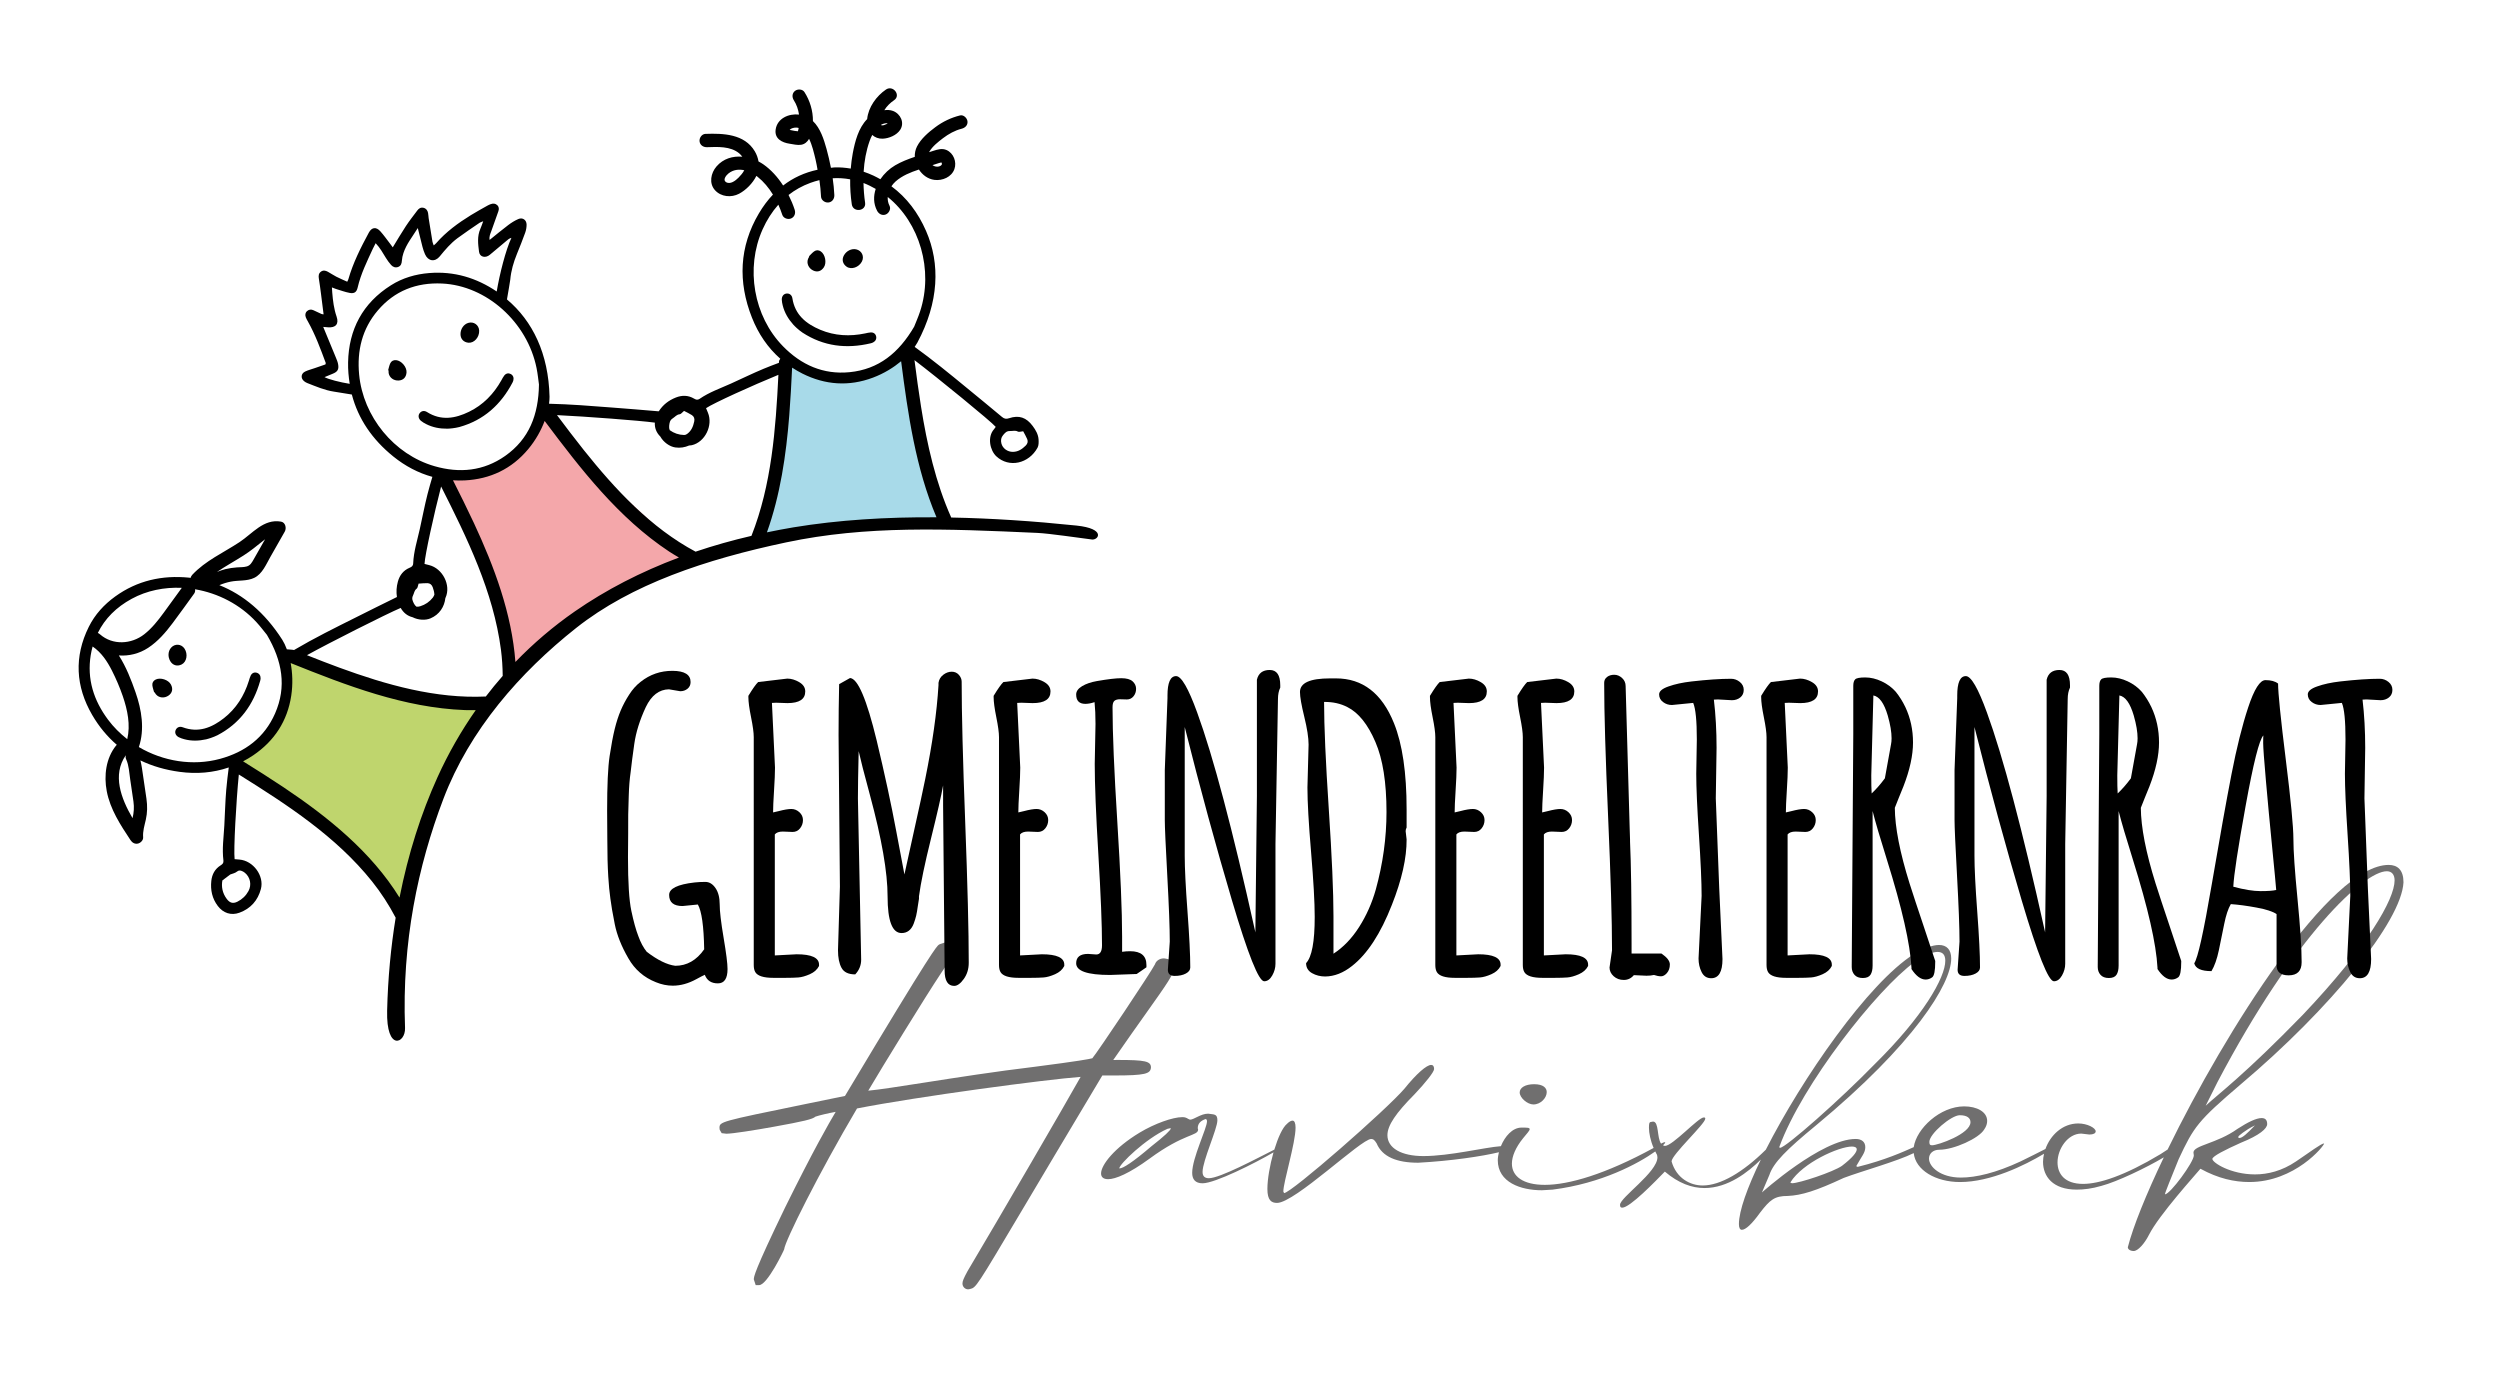 <?xml version="1.0" encoding="iso-8859-1"?>
<!-- Generator: Adobe Illustrator 26.0.2, SVG Export Plug-In . SVG Version: 6.00 Build 0)  -->
<svg version="1.1" id="Ebene_1" xmlns="http://www.w3.org/2000/svg" xmlns:xlink="http://www.w3.org/1999/xlink" x="0px" y="0px"
	  width="246px" height="136px"  viewBox="0 0 246.036 135.034" style="enable-background:new 0 0 246.036 135.034;" xml:space="preserve">
<g>
	<polygon style="fill:#F4A7AA;" points="50.396,65.922 50.081,62.196 48.631,56.672 45.902,50.199 44.062,46.481 46.732,46.069 
		50.642,44.518 52.699,42.18 53.512,39.039 59.015,46.202 66.459,53.033 68.176,54.528 59.038,58.904 51.277,65.069 	"/>
	<polygon style="fill:#BFD56D;" points="40.031,89.199 35.764,84.249 30.606,79.695 26.964,77.153 22.584,74.558 25.35,73.088 
		27.213,70.596 28.298,67.387 28.114,64.744 27.955,63.519 32.876,65.72 38.437,67.532 44.277,68.632 48.379,68.688 44.5,74.441 
		41.58,80.089 	"/>
	<polygon style="fill:#A8DAE9;" points="74.478,52.656 75.832,48.442 76.881,41.891 77.148,37.798 77.686,34.836 79.394,36.003 
		83.357,36.847 86.604,35.871 89.155,34.186 89.484,35.279 90.527,42.603 92.04,48.393 93.277,51.06 84.992,51.253 78.332,52.078 	
		"/>
	<g>
		<path d="M44.511,41.659c0.236-0.034,0.475-0.064,0.704-0.128c2.392-0.671,4.074-2.194,5.216-4.362
			c0.039-0.075,0.072-0.156,0.092-0.238c0.064-0.265-0.033-0.491-0.253-0.612c-0.219-0.12-0.461-0.08-0.64,0.141
			c-0.116,0.144-0.198,0.317-0.29,0.48c-0.756,1.343-1.788,2.413-3.178,3.09c-1.362,0.664-2.748,0.907-4.138,0.027
			c-0.282-0.179-0.565-0.106-0.729,0.119c-0.171,0.235-0.117,0.549,0.154,0.764c0.146,0.116,0.31,0.211,0.476,0.296
			c0.651,0.334,1.347,0.468,2.113,0.46C44.171,41.687,44.343,41.683,44.511,41.659z"/>
		<path d="M46.1,33.236c0.559,0.052,1.083-0.536,1.058-1.187c-0.022-0.56-0.542-0.928-1.078-0.763
			c-0.445,0.137-0.76,0.594-0.76,1.104C45.32,32.861,45.624,33.191,46.1,33.236z"/>
		<path d="M38.983,34.951c-0.269-0.024-0.475,0.09-0.581,0.324c-0.096,0.211-0.139,0.447-0.205,0.672
			c0.014,0.003,0.028,0.007,0.042,0.01c0.002,0.085-0.005,0.171,0.007,0.254c0.069,0.46,0.501,0.778,1.001,0.744
			c0.451-0.031,0.726-0.32,0.761-0.797C40.046,35.63,39.507,34.998,38.983,34.951z"/>
		<path d="M25.646,66.262c0.007-0.272-0.134-0.474-0.374-0.546c-0.239-0.072-0.468,0.018-0.597,0.27
			c-0.084,0.165-0.128,0.351-0.185,0.529c-0.461,1.47-1.249,2.731-2.469,3.682c-1.195,0.932-2.501,1.457-4.042,0.883
			c-0.313-0.116-0.574,0.013-0.688,0.267c-0.119,0.265-0.001,0.562,0.309,0.716c0.166,0.083,0.347,0.142,0.527,0.191
			c0.706,0.192,1.415,0.178,2.162,0.013c0.128-0.037,0.294-0.076,0.454-0.134c0.224-0.082,0.452-0.161,0.662-0.271
			c2.201-1.152,3.531-2.991,4.199-5.348C25.629,66.433,25.644,66.347,25.646,66.262z"/>
		<path d="M17.87,64.903c0.505-0.245,0.648-1.02,0.288-1.564c-0.31-0.468-0.945-0.513-1.318-0.093
			c-0.31,0.348-0.341,0.902-0.077,1.338C17.008,64.988,17.44,65.112,17.87,64.903z"/>
		<path d="M15.323,66.383c-0.243,0.119-0.359,0.324-0.328,0.578c0.028,0.23,0.113,0.454,0.173,0.681
			c0.014-0.004,0.027-0.009,0.041-0.013c0.046,0.071,0.084,0.149,0.138,0.213c0.298,0.357,0.832,0.406,1.242,0.116
			c0.369-0.26,0.455-0.65,0.236-1.076C16.585,66.412,15.796,66.151,15.323,66.383z"/>
		<path d="M78.413,31.793c0.181,0.155,0.361,0.316,0.56,0.445c2.08,1.358,4.334,1.622,6.718,1.054
			c0.082-0.02,0.165-0.048,0.24-0.088c0.241-0.127,0.348-0.349,0.294-0.593c-0.054-0.244-0.244-0.4-0.527-0.389
			c-0.185,0.007-0.369,0.059-0.552,0.097c-1.508,0.315-2.993,0.243-4.419-0.357c-1.397-0.588-2.492-1.471-2.744-3.097
			c-0.051-0.33-0.292-0.495-0.569-0.47c-0.29,0.026-0.491,0.274-0.474,0.619c0.009,0.186,0.045,0.373,0.091,0.554
			c0.177,0.709,0.535,1.322,1.044,1.893C78.168,31.555,78.284,31.682,78.413,31.793z"/>
		<path d="M83.32,25.754c0.461,0.321,1.207,0.067,1.505-0.512c0.257-0.499-0.014-1.075-0.562-1.195
			c-0.455-0.1-0.954,0.142-1.205,0.586C82.825,25.043,82.927,25.481,83.32,25.754z"/>
		<path d="M80.028,26.128c0.408,0.195,0.79,0.08,1.055-0.319c0.292-0.44,0.135-1.255-0.298-1.555
			c-0.222-0.154-0.458-0.155-0.665-0.004c-0.188,0.137-0.341,0.32-0.509,0.483c0.01,0.01,0.021,0.02,0.031,0.03
			c-0.04,0.075-0.089,0.146-0.119,0.224C79.357,25.422,79.575,25.911,80.028,26.128z"/>
		<path d="M105.929,51.229c-4.254-0.443-8.357-0.713-12.314-0.79c-1.535-3.434-2.378-7.194-2.971-10.903
			c-0.244-1.524-0.448-3.055-0.646-4.586c2.248,1.709,7.584,6.066,7.995,6.566c-0.054,0.076-0.106,0.164-0.172,0.238
			c-0.678,0.764-0.388,2.08,0.228,2.657c1.261,1.181,3.206,0.718,4.059-0.844c0.12-0.22,0.118-0.531,0.103-0.796
			c-0.029-0.51-0.281-0.94-0.581-1.343c-0.626-0.841-1.343-1.091-2.329-0.76c-0.278,0.094-0.465,0.06-0.689-0.127
			c-1.151-0.966-2.315-1.915-3.476-2.869c-1.677-1.379-3.357-2.754-5.119-4.026c0.103-0.146,0.191-0.287,0.264-0.42
			c2.132-3.983,2.266-7.763,0.857-10.988c-0.784-1.796-1.901-3.284-3.409-4.398c0.117-0.175,0.255-0.337,0.411-0.476
			c0.65-0.576,1.467-0.901,2.295-1.174c0.343,0.53,0.872,0.935,1.525,1.02c0.786,0.102,1.689-0.276,1.967-1.063
			c0.249-0.705-0.079-1.567-0.774-1.875c-0.434-0.192-0.873-0.059-1.299,0.078c-0.137,0.044-0.274,0.089-0.412,0.133
			c0.008-0.015,0.01-0.033,0.019-0.048c0.302-0.524,0.871-0.97,1.344-1.329c0.546-0.414,1.164-0.762,1.832-0.93
			c0.345-0.087,0.623-0.348,0.577-0.733c-0.038-0.318-0.385-0.664-0.733-0.577c-0.89,0.223-1.698,0.61-2.434,1.159
			c-0.672,0.501-1.419,1.14-1.802,1.899c-0.163,0.322-0.229,0.672-0.218,1.02c-0.667,0.225-1.322,0.476-1.934,0.835
			c-0.558,0.328-1.074,0.807-1.454,1.366c-0.22-0.122-0.44-0.243-0.673-0.352c-0.319-0.148-0.644-0.276-0.972-0.387
			c0.063-1.04,0.248-2.07,0.59-3.028c0.065-0.182,0.151-0.386,0.256-0.589c0.265,0.24,0.617,0.381,1.024,0.367
			c0.618-0.022,1.382-0.341,1.727-0.872c0.456-0.704,0.036-1.577-0.707-1.859c-0.277-0.105-0.566-0.109-0.853-0.074
			c0.245-0.4,0.579-0.724,0.965-0.987c0.701-0.477-0.104-1.522-0.805-1.045c-0.931,0.633-1.741,1.741-1.85,2.906
			c-0.858,0.881-1.194,2.185-1.417,3.362c-0.095,0.499-0.155,1.004-0.198,1.511c-0.534-0.09-1.075-0.14-1.631-0.113
			c-0.11,0.005-0.212,0.025-0.32,0.034c-0.121-0.625-0.264-1.247-0.435-1.863c-0.259-0.932-0.607-2.038-1.336-2.732
			c0.009-1.004-0.292-2.011-0.835-2.855c-0.193-0.3-0.66-0.324-0.925-0.12c-0.302,0.232-0.313,0.624-0.12,0.925
			c0.273,0.424,0.436,0.909,0.511,1.408c-1.012-0.115-2.149,0.374-2.302,1.483c-0.123,0.892,0.623,1.275,1.374,1.386
			c0.36,0.053,0.763,0.161,1.129,0.105c0.357-0.055,0.621-0.287,0.789-0.587c0.312,0.635,0.475,1.375,0.635,2.031
			c0.082,0.334,0.135,0.674,0.199,1.011c-1.277,0.275-2.408,0.794-3.389,1.553c-0.531-0.82-1.187-1.557-1.966-2.097
			c-0.144-0.1-0.299-0.186-0.455-0.269c-0.059-0.349-0.182-0.691-0.368-1.003c-1.016-1.707-3.092-1.774-4.858-1.712
			c-0.356,0.012-0.617,0.4-0.577,0.733c0.045,0.379,0.376,0.589,0.733,0.577c1.046-0.036,2.309-0.108,3.166,0.603
			c0.114,0.095,0.215,0.21,0.308,0.333c-0.934-0.079-1.869,0.182-2.539,0.958c-0.558,0.646-0.763,1.657-0.148,2.339
			c0.597,0.661,1.604,0.752,2.37,0.348c0.677-0.357,1.352-1.04,1.7-1.755c0.039,0.029,0.081,0.054,0.118,0.084
			c0.604,0.48,1.105,1.088,1.514,1.755c-0.512,0.54-0.973,1.158-1.383,1.851c-1.936,3.274-2.07,6.742-0.685,10.25
			c0.633,1.604,1.561,2.966,2.793,4.052c-0.07,0.087-0.125,0.184-0.13,0.299c-0.002,0.034-0.003,0.069-0.005,0.103
			c-0.504,0.188-1.007,0.379-1.503,0.585c-1.087,0.452-2.145,0.974-3.219,1.458c-1.042,0.469-2.131,0.845-3.081,1.5
			c-0.214,0.147-0.371,0.083-0.559-0.026c-0.572-0.334-1.174-0.341-1.776-0.105c-0.712,0.28-1.281,0.721-1.683,1.355
			c-0.028,0-0.053,0.003-0.084,0c-1.52-0.135-3.042-0.25-4.564-0.37c-2.049-0.162-4.099-0.321-6.157-0.371
			c0.033-0.247,0.054-0.483,0.051-0.686c-0.1-4.248-1.665-7.455-4.191-9.58c0.105-0.603,0.31-1.777,0.325-1.94
			c0.079-0.878,0.32-1.708,0.651-2.52c0.284-0.696,0.563-1.394,0.817-2.1c0.091-0.252,0.142-0.533,0.14-0.8
			c-0.003-0.461-0.388-0.732-0.807-0.553c-0.355,0.151-0.692,0.364-1.001,0.597c-0.608,0.457-1.19,0.947-1.832,1.462
			c-0.058-0.351,0.07-0.593,0.158-0.842c0.235-0.659,0.474-1.317,0.704-1.979c0.077-0.221,0.073-0.436-0.122-0.611
			c-0.189-0.171-0.4-0.172-0.622-0.094c-0.112,0.039-0.223,0.088-0.326,0.146c-0.549,0.311-1.104,0.613-1.641,0.944
			c-1.252,0.773-2.434,1.636-3.408,2.754c-0.063,0.073-0.143,0.131-0.243,0.222c-0.051-0.147-0.106-0.255-0.125-0.368
			c-0.13-0.773-0.254-1.546-0.375-2.32c-0.026-0.168-0.023-0.341-0.058-0.507c-0.051-0.248-0.179-0.442-0.446-0.507
			c-0.274-0.067-0.465,0.065-0.616,0.268c-0.378,0.505-0.77,1.002-1.117,1.528c-0.448,0.679-0.857,1.383-1.294,2.094
			c-0.088-0.12-0.176-0.244-0.269-0.364c-0.313-0.405-0.607-0.826-0.947-1.207c-0.418-0.469-0.85-0.414-1.141,0.127
			c-0.795,1.475-1.55,2.967-2.014,4.588c-0.018,0.063-0.055,0.121-0.11,0.24c-0.365-0.167-0.725-0.315-1.07-0.492
			c-0.288-0.147-0.556-0.335-0.841-0.49c-0.219-0.12-0.456-0.171-0.677-0.008c-0.237,0.174-0.25,0.418-0.204,0.69
			c0.084,0.504,0.146,1.011,0.213,1.517c0.086,0.654,0.166,1.308,0.253,1.996c-0.086-0.015-0.153-0.013-0.208-0.038
			c-0.265-0.118-0.527-0.243-0.789-0.367c-0.224-0.106-0.437-0.082-0.622,0.077c-0.191,0.164-0.213,0.386-0.136,0.61
			c0.05,0.144,0.132,0.277,0.207,0.411c0.731,1.3,1.241,2.696,1.759,4.089c0.01,0.026-0.012,0.063-0.03,0.146
			c-0.341,0.118-0.709,0.245-1.077,0.372c-0.306,0.106-0.625,0.186-0.916,0.325c-0.422,0.201-0.463,0.664-0.104,0.954
			c0.092,0.074,0.199,0.138,0.308,0.181c0.859,0.333,1.704,0.706,2.628,0.845c0.584,0.088,1.17,0.186,1.76,0.285
			c0.621,2.385,2.007,4.421,4.077,6.094c1.178,0.952,2.464,1.627,3.848,2.008c-0.167,0.565-0.332,1.131-0.477,1.702
			c-0.29,1.141-0.507,2.301-0.764,3.45c-0.25,1.115-0.601,2.212-0.647,3.365c-0.01,0.26-0.156,0.347-0.356,0.431
			c-0.611,0.257-0.977,0.735-1.149,1.358c-0.142,0.515-0.172,1.022-0.095,1.52c-0.005,0.002-0.007,0.005-0.012,0.007
			c-1.351,0.657-2.693,1.333-4.037,2.004c-2.046,1.021-4.096,2.037-6.068,3.2c0.002,0.005,0.007,0.009,0.009,0.014
			c-0.092-0.037-0.339-0.045-0.725-0.078c-0.137-0.369-0.291-0.688-0.449-0.938c-1.725-2.696-3.855-4.449-6.193-5.375
			c0.362-0.154,0.739-0.273,1.132-0.35c0.758-0.149,1.586-0.028,2.297-0.369c0.799-0.383,1.176-1.332,1.59-2.059
			c0.473-0.831,0.945-1.663,1.418-2.494c0.188-0.33,0.076-0.901-0.366-0.98c-1.71-0.305-2.807,1.172-4.093,2.02
			c-1.573,1.038-3.344,1.818-4.648,3.217c-0.081,0.087-0.131,0.191-0.165,0.299c-0.048-0.005-0.095-0.018-0.143-0.023
			c-2.645-0.261-5.097,0.281-7.275,1.855c-1.094,0.791-1.992,1.77-2.596,2.984c-1.466,2.947-1.295,5.875,0.332,8.672
			c0.679,1.167,1.496,2.14,2.427,2.942c-0.022,0.022-0.048,0.039-0.068,0.064c-1.01,1.243-1.215,2.96-0.925,4.494
			c0.336,1.78,1.353,3.334,2.337,4.818c0.164,0.248,0.419,0.41,0.727,0.343c0.262-0.057,0.541-0.33,0.518-0.617
			c-0.048-0.601,0.133-1.154,0.263-1.733c0.157-0.7,0.162-1.356,0.063-2.065c-0.104-0.748-0.22-1.495-0.33-2.243
			c-0.075-0.512-0.138-1.028-0.265-1.528c1.169,0.565,2.461,0.938,3.862,1.127c1.683,0.227,3.303,0.092,4.832-0.434
			c-0.093,0.733-0.185,1.467-0.247,2.202c-0.1,1.173-0.123,2.353-0.189,3.529c-0.064,1.141-0.231,2.28-0.088,3.425
			c0.032,0.258-0.097,0.368-0.281,0.484c-0.56,0.354-0.843,0.885-0.911,1.528c-0.094,0.897,0.081,1.728,0.64,2.466
			c0.527,0.696,1.305,0.963,2.132,0.66c1.106-0.406,1.813-1.214,2.109-2.335c0.344-1.302-0.764-2.783-2.107-2.892
			c-0.163-0.013-0.326-0.029-0.481-0.042c-0.111-0.925,0.153-5.678,0.415-8.331c4.755,2.971,9.578,6.101,13.111,10.522
			c0.89,1.114,1.664,2.31,2.324,3.572c-0.471,2.889-0.763,5.932-0.84,9.147c-0.098,4.069,1.82,3.217,1.763,1.707
			c-0.318-8.431,1.261-15.948,3.777-22.557c2.585-6.79,7.533-12.435,13.06-16.81c5.448-4.312,12.754-6.75,20.675-8.426
			c7.904-1.672,15.653-1.341,24.698-0.933c1.222,0.055,4.154,0.499,5.393,0.65C108.096,52.681,108.893,51.538,105.929,51.229z
			 M98.719,42.33c0.184-0.216,0.336-0.421,0.698-0.404c0.252,0.011,0.495-0.094,0.756,0.056c0.107,0.062,0.293-0.013,0.523-0.032
			c0.137,0.263,0.287,0.509,0.396,0.772c0.098,0.237,0.041,0.453-0.156,0.646c-0.351,0.343-0.729,0.6-1.243,0.609
			c-0.533,0.01-1.023-0.34-1.142-0.833C98.478,42.844,98.514,42.57,98.719,42.33z M92.644,15.48c0,0.001,0,0.001,0.001,0.001
			C92.644,15.481,92.644,15.481,92.644,15.48C92.643,15.479,92.645,15.482,92.644,15.48z M92.415,15.551
			c0.068-0.022,0.197-0.059,0.234-0.06c0.037,0.084,0.058,0.109,0.051,0.18c0.005-0.047-0.021,0.027-0.021,0.044
			c-0.085,0.135-0.265,0.189-0.417,0.194c-0.189,0.006-0.354-0.052-0.491-0.15C91.986,15.69,92.2,15.62,92.415,15.551z
			 M87.256,11.634c0.037-0.001,0.072,0.008,0.107,0.015c-0.038,0.025-0.073,0.048-0.087,0.055c-0.113,0.053-0.353,0.168-0.488,0.14
			c-0.046-0.009-0.07-0.025-0.087-0.049C86.869,11.699,87.053,11.637,87.256,11.634z M78.534,12.405
			c-0.004,0.012-0.001,0.01-0.004,0.02c-0.117-0.016-0.279-0.029-0.306-0.033c-0.033-0.005-0.316-0.067-0.504-0.098
			c0.013-0.02,0.025-0.037,0.031-0.043c0.109-0.111,0.38-0.197,0.62-0.187c0.081,0.003,0.156,0.017,0.229,0.037
			C78.578,12.203,78.566,12.307,78.534,12.405z M72.683,16.988c-0.287,0.289-0.82,0.72-1.247,0.432
			c-0.324-0.219,0.034-0.665,0.254-0.841c0.468-0.375,1.02-0.434,1.556-0.318C73.107,16.533,72.891,16.778,72.683,16.988z
			 M75.05,22.082c0.411-0.917,0.928-1.729,1.55-2.43c0.148,0.328,0.279,0.662,0.388,0.996c0.111,0.339,0.547,0.489,0.86,0.361
			c0.35-0.143,0.473-0.52,0.361-0.86c-0.159-0.487-0.364-0.977-0.604-1.454c0.629-0.494,1.342-0.897,2.154-1.193
			c0.297-0.108,0.591-0.197,0.884-0.268c0.074,0.539,0.134,1.079,0.158,1.624c0.016,0.356,0.398,0.617,0.733,0.577
			c0.376-0.045,0.593-0.376,0.577-0.733c-0.024-0.555-0.086-1.106-0.163-1.653c0.581-0.035,1.155,0.001,1.721,0.107
			c-0.012,0.823,0.04,1.647,0.159,2.459c0.124,0.839,1.434,0.685,1.31-0.156c-0.093-0.631-0.145-1.284-0.158-1.941
			c0.406,0.155,0.806,0.355,1.202,0.581c-0.227,0.695-0.235,1.441,0.137,2.153c0.165,0.315,0.507,0.505,0.86,0.361
			c0.306-0.125,0.527-0.542,0.361-0.86c-0.144-0.275-0.192-0.568-0.175-0.859c3.137,2.521,4.524,7.185,3.185,11.259
			c-0.186,0.566-0.43,1.112-0.585,1.507c-1.505,2.574-3.491,4.197-6.36,4.477c-2.588,0.253-4.753-0.72-6.54-2.543
			C74.157,30.628,73.346,25.885,75.05,22.082z M67.325,42.317c-0.52-0.012-0.991-0.172-1.413-0.474
			c-0.054-0.128-0.075-0.27-0.056-0.429c0.035-0.287,0.049-0.547,0.364-0.744c0.22-0.137,0.367-0.367,0.673-0.394
			c0.126-0.011,0.241-0.181,0.426-0.331c0.264,0.139,0.53,0.257,0.771,0.414c0.217,0.141,0.29,0.354,0.231,0.631
			c-0.104,0.491-0.281,0.926-0.712,1.233c-0.047,0.033-0.101,0.048-0.151,0.075C67.413,42.3,67.372,42.318,67.325,42.317z
			 M64.446,41.1c-0.03,0.502,0.14,0.979,0.539,1.37c0.319,0.569,0.924,0.992,1.475,1.072c0.49,0.071,0.946-0.012,1.354-0.19
			c0.087-0.014,0.171-0.01,0.26-0.029c1.314-0.295,2.118-1.96,1.596-3.202c-0.063-0.151-0.125-0.303-0.184-0.446
			c0.724-0.493,4.6-2.249,7.12-3.28c-0.264,5.353-0.67,10.83-2.652,15.847c-1.9,0.441-3.735,0.959-5.499,1.557
			c-4.403-2.348-7.917-6.135-11.006-10.006c-0.9-1.127-1.767-2.28-2.633-3.433C57.626,40.494,62.995,40.899,64.446,41.1z
			 M34.417,37.282c-0.932-0.148-2.096-0.444-2.48-0.66c0.283-0.117,0.542-0.227,0.802-0.331c0.489-0.197,0.631-0.429,0.534-0.95
			c-0.04-0.216-0.128-0.425-0.211-0.629c-0.406-0.992-0.818-1.981-1.253-3.033c0.195,0.017,0.323,0.028,0.452,0.039
			c0.776,0.066,1.117-0.323,0.864-1.055c-0.266-0.769-0.361-1.559-0.427-2.36c-0.013-0.152-0.019-0.305-0.032-0.51
			c0.147,0.057,0.261,0.11,0.38,0.146c0.455,0.138,0.905,0.309,1.37,0.396c0.452,0.084,0.678-0.075,0.784-0.533
			c0.311-1.344,0.921-2.569,1.49-3.81c0.077-0.168,0.167-0.329,0.28-0.55c0.438,0.459,0.707,0.963,1.007,1.445
			c0.152,0.245,0.321,0.483,0.512,0.697c0.18,0.201,0.427,0.298,0.697,0.195c0.275-0.105,0.347-0.334,0.365-0.616
			c0.016-0.252,0.074-0.508,0.153-0.749c0.292-0.885,0.875-1.597,1.414-2.463c0.173,0.7,0.31,1.277,0.461,1.851
			c0.065,0.247,0.146,0.492,0.249,0.725c0.306,0.694,0.972,0.797,1.45,0.212c0.53-0.649,1.07-1.29,1.745-1.79
			c0.711-0.527,1.45-1.017,2.18-1.518c0.078-0.053,0.176-0.076,0.354-0.149c-0.113,0.3-0.184,0.524-0.279,0.737
			c-0.33,0.741-0.231,1.512-0.133,2.27c0.068,0.52,0.632,0.654,1.063,0.292c0.599-0.504,1.199-1.008,1.802-1.509
			c0.086-0.071,0.189-0.122,0.323-0.158c-0.565,1.199-1.163,3.573-1.449,5.28c-1.987-1.341-4.187-2.013-6.642-1.815
			c-1.346,0.108-2.621,0.479-3.768,1.204c-2.782,1.758-4.155,4.35-4.216,7.586C34.243,35.904,34.309,36.603,34.417,37.282z
			 M35.343,36.363c-0.221-2.348,0.296-4.494,1.841-6.306c1.648-1.932,3.794-2.764,6.321-2.647c4.364,0.202,8.392,3.788,9.304,8.338
			c0.117,0.584,0.173,1.18,0.233,1.6c-0.042,2.982-0.97,5.372-3.329,7.03c-2.128,1.495-4.491,1.715-6.945,1.009
			C38.777,44.24,35.735,40.513,35.343,36.363z M40.736,58.905c-0.122-0.256-0.247-0.479-0.085-0.802
			c0.113-0.226,0.116-0.491,0.36-0.668c0.1-0.073,0.108-0.273,0.184-0.49c0.296-0.018,0.582-0.055,0.867-0.047
			c0.257,0.007,0.43,0.147,0.526,0.406c0.091,0.245,0.152,0.487,0.162,0.731c-0.045,0.097-0.083,0.196-0.151,0.283
			c-0.324,0.413-0.738,0.697-1.239,0.852c-0.136,0.042-0.254,0.053-0.364,0.046C40.891,59.139,40.801,59.04,40.736,58.905z
			 M39.434,59.336c0.274,0.486,0.681,0.798,1.169,0.914c0.561,0.287,1.268,0.321,1.76,0.114c0.886-0.373,1.378-1.15,1.468-2.008
			c0.006-0.013,0.014-0.022,0.02-0.034c0.552-1.229-0.298-2.87-1.605-3.198c-0.159-0.04-0.317-0.082-0.468-0.12
			c0.039-0.87,0.948-4.98,1.633-7.618c2.569,5.09,5.143,10.351,5.89,16.063c0.112,0.854,0.161,1.715,0.173,2.575
			c-0.577,0.657-1.131,1.333-1.663,2.028c-4.921,0.236-9.817-1.154-14.415-2.841c-1.069-0.392-2.129-0.806-3.187-1.226
			C32.334,62.806,38.051,59.918,39.434,59.336z M23.976,54.17c0.665-0.425,1.265-0.912,1.877-1.406
			c0.071-0.058,0.154-0.122,0.236-0.186c-0.165,0.291-0.331,0.582-0.496,0.873c-0.214,0.376-0.425,0.753-0.641,1.128
			c-0.167,0.29-0.318,0.57-0.653,0.67c-0.311,0.093-0.652,0.072-0.972,0.097c-0.388,0.03-0.772,0.081-1.15,0.173
			c-0.282,0.069-0.553,0.173-0.824,0.275C22.202,55.218,23.11,54.724,23.976,54.17z M12.959,58.439
			c1.493-0.814,3.209-1.158,4.933-1.08c-0.593,0.817-1.184,1.636-1.782,2.45c-0.564,0.769-1.158,1.528-1.914,2.12
			c-1.265,0.991-3.107,1.102-4.356,0.005c-0.065-0.057-0.138-0.104-0.213-0.138C10.325,60.38,11.447,59.263,12.959,58.439z
			 M10.627,70.327c-1.408-1.892-2.079-3.995-1.698-6.346c0.048-0.293,0.111-0.575,0.186-0.849c0.861,0.586,1.438,1.455,1.902,2.373
			c0.409,0.809,0.773,1.656,1.067,2.514c0.467,1.364,0.77,2.826,0.439,4.232C11.813,71.696,11.169,71.056,10.627,70.327z
			 M13.044,80.028c-1.133-1.945-2.011-4.255-0.667-6.193c-0.025,0.124-0.026,0.258,0.04,0.402c0.275,0.604,0.302,1.333,0.398,1.982
			c0.107,0.727,0.22,1.452,0.32,2.18C13.213,78.964,13.177,79.476,13.044,80.028z M23.361,85.26c0.211-0.171,0.52-0.038,0.742,0.144
			c0.534,0.439,0.679,1.194,0.35,1.796c-0.252,0.461-0.614,0.808-1.083,1.044c-0.44,0.221-0.757,0.128-1.056-0.272
			c-0.437-0.583-0.54-1.226-0.428-1.818c0.311-0.235,0.544-0.41,0.776-0.586C22.883,85.477,23.123,85.452,23.361,85.26z
			 M21.658,74.188c-2.687,0.731-5.607,0.245-7.992-1.159c0.589-1.759,0.272-3.669-0.326-5.386c-0.423-1.214-0.925-2.508-1.644-3.63
			c0.99,0.07,2.001-0.17,2.885-0.75c0.968-0.635,1.717-1.514,2.408-2.432c0.722-0.96,1.417-1.941,2.123-2.913
			c0.089-0.123,0.106-0.273,0.085-0.419c2.256,0.385,4.432,1.489,6.041,3.239c0.403,0.438,0.76,0.918,1.03,1.247
			c1.512,2.57,1.959,5.095,0.802,7.737C26.028,72.103,24.122,73.518,21.658,74.188z M43.067,75.973
			c-1.629,3.59-2.893,7.549-3.748,11.868c-2.793-4.514-7.051-7.94-11.433-10.869c-1.304-0.872-2.632-1.708-3.963-2.539
			c0.337-0.178,0.67-0.37,0.995-0.591c2.084-1.415,3.365-3.367,3.744-5.867c0.175-1.156,0.121-2.263-0.056-3.213
			c5.491,2.205,11.18,4.408,17.16,4.628c0.351,0.013,0.703,0.005,1.054,0.003C45.388,71.442,44.129,73.633,43.067,75.973z
			 M56.577,59.675c-2.142,1.485-4.089,3.152-5.854,4.979c-0.355-4.761-2.078-9.37-4.088-13.682
			c-0.659-1.412-1.354-2.807-2.056-4.198c0.38,0.023,0.765,0.031,1.158,0.011c2.516-0.128,4.624-1.133,6.244-3.073
			c0.75-0.898,1.279-1.874,1.62-2.778c3.547,4.731,7.258,9.547,12.243,12.847c0.318,0.21,0.647,0.401,0.974,0.595
			C63.068,55.784,59.642,57.55,56.577,59.675z M78.086,51.405c-0.885,0.146-1.75,0.316-2.609,0.493
			c1.314-3.671,1.892-7.62,2.198-11.504c0.123-1.567,0.205-3.136,0.281-4.706c0.32,0.208,0.651,0.405,1.005,0.582
			c2.252,1.128,4.582,1.293,6.948,0.403c1.094-0.411,2.033-0.998,2.775-1.616c0.668,5.187,1.426,10.517,3.481,15.359
			C87.212,50.384,82.505,50.677,78.086,51.405z"/>
	</g>
	<g>
		<path style="fill:#706F6F;" d="M109.635,105.349c3.099,0,3.582-0.166,3.635-0.783c0-0.62-0.556-0.745-3.311-0.745l-0.401,0.006
			c1.329-1.923,2.413-3.448,3.273-4.659c2.046-2.881,2.736-3.852,2.736-4.503c0-0.682-0.598-0.777-0.918-0.828l-0.112-0.012
			c-0.413,0-0.772,0.246-0.872,0.584c-0.396,0.789-5.639,8.632-6.165,9.246c-0.277,0.079-1.406,0.287-5.607,0.83
			c-3.88,0.464-7.808,1.078-10.964,1.572c-2.43,0.38-4.436,0.693-5.482,0.789c1.3-2.21,5.65-9.294,7.136-11.52
			c1.09-1.571,1.237-2.084,1.237-2.378l-0.02-0.14c-0.106-0.366-0.371-0.568-0.745-0.568l-0.562,0.188l-0.09,0.048
			c-0.196,0.131-0.56,0.374-9.005,14.487l-0.24,0.401l-3.887,0.797c-8.463,1.734-8.463,1.734-8.463,2.364l0.022,0.174l0.194,0.329
			l0.46,0.054c0.605,0,2.786-0.345,4.679-0.688c2.951-0.533,3.823-0.746,4.081-0.99c0.349-0.126,1.294-0.349,1.998-0.474
			c-0.668,1.125-2.153,3.694-4.959,9.373c-3.097,6.4-3.097,6.869-3.097,7.121l0.183,0.557h0.34c0.804,0,2.465-3.464,2.464-3.526
			c0.072-0.794,3.37-7.426,7.169-13.859c5.987-1.171,18.654-2.864,22.006-3.107c-1.612,2.875-7.944,13.763-11.126,19.113
			c-0.389,0.716-0.502,0.989-0.502,1.219c0,0.323,0.249,0.576,0.566,0.576l0.182-0.033c0.593-0.142,0.593-0.142,5.088-7.708
			c1.797-3.025,4.331-7.289,7.93-13.307H109.635z"/>
		<path style="fill:#706F6F;" d="M150.908,108.202c0.729,0,1.312-0.654,1.312-1.215c0-0.405-0.328-0.778-1.239-0.778
			c-0.875,0-1.422,0.343-1.422,0.81C149.559,107.548,150.324,108.202,150.908,108.202z"/>
		<path style="fill:#706F6F;" d="M221.919,115.085c-2.369,0-4.192-1.152-4.192-1.526c0.036-0.28,1.276-0.903,2.807-1.589
			c1.859-0.747,2.588-1.401,2.588-1.837c0-0.405-0.182-0.592-0.547-0.592c-0.51,0-1.312,0.374-2.37,1.059
			c-2.041,1.464-4.338,1.62-4.338,2.336l0.037,0.28c0,0.654-2.333,3.831-2.843,3.831c0-0.156,0.62-1.651,1.349-3.457
			c1.495-3.208,1.896-3.769,6.124-7.381c8.785-7.412,15.821-16.039,16.003-19.869c0-1.215-0.583-1.713-1.458-1.713
			c-5.724,0-16.012,16.227-21.753,28.008c-0.219,0.136-0.452,0.288-0.702,0.457c-3.572,2.148-6.051,2.927-7.619,2.927
			c-1.823,0-2.515-0.996-2.515-2.117c0-1.34,1.021-2.834,2.333-2.834l0.802,0.093c0.401,0,0.62-0.124,0.62-0.312
			c0-0.342-0.838-0.778-1.713-0.778c-1.561,0-2.754,1.168-3.232,2.511c-0.67,0.339-1.515,0.774-2.455,1.227
			c-2.406,1.121-4.375,1.588-5.869,1.588c-2.005,0-3.135-1.059-3.135-1.868c0-0.467,0.364-0.872,1.021-0.872
			c1.422,0,3.9-1.121,4.411-1.993c0.219-0.312,0.292-0.592,0.292-0.841c0-0.903-1.021-1.433-2.26-1.433
			c-2.364,0-4.695,2.173-4.967,4.012c-1.017,0.45-2.804,1.271-5.496,1.936c-0.109,0-0.146-0.031-0.146-0.093
			c0.51-0.935,0.875-1.277,0.875-1.838c0-0.498-0.328-0.81-0.948-0.81c-3.354,0-9.223,5.263-9.223,5.263l0.729-1.713
			c0.401-1.214,1.677-2.491,4.593-4.889c9.66-8.004,13.305-13.922,13.305-16.413c0-0.872-0.438-1.339-1.203-1.339
			c-0.62,0-1.458,0.312-2.479,0.903c-4.524,2.877-10.987,12.208-14.566,19.247c-2.251,2.224-4.46,3.519-6.212,3.519
			c-1.239,0-2.588-0.717-3.062-2.367c0-0.654,3.317-3.706,3.317-4.204c0-0.094-0.037-0.125-0.146-0.125
			c-0.547,0-3.062,2.803-3.828,2.803c-0.074,0-0.125-0.037-0.183-0.064c0.142-0.136,0.219-0.233,0.219-0.277l-0.036-0.031
			c-0.062,0-0.191,0.047-0.379,0.145c-0.413-0.585-0.192-2.169-0.788-2.169c-0.292,0.093-0.401-0.094-0.401,0.623
			c0,0.495,0.146,1.245,0.46,1.971c-4.749,2.597-8.367,3.634-10.704,3.634c-2.151,0-3.244-0.841-3.244-2.087
			c0-0.716,0.364-1.588,1.093-2.491c0.401-0.498,0.656-0.747,0.656-0.903c0-0.155-0.255-0.155-0.802-0.155
			c-0.889,0-1.635,0.86-2.03,1.829c-1.632,0.118-5.016,0.974-7.631,0.974c-2.151,0-3.536-0.778-3.536-2.056
			c0-0.965,0.838-2.18,2.661-4.018c1.094-1.152,1.932-2.211,1.932-2.491s-0.109-0.405-0.292-0.405c-0.438,0-1.422,0.841-2.625,2.336
			c-1.786,2.087-11.154,10.277-11.847,10.277l-0.073-0.155c0-0.935,1.203-4.766,1.203-6.291c0-0.437-0.109-0.686-0.292-0.686
			c-0.146,0-0.328,0.094-0.547,0.312c-0.444,0.365-0.895,1.376-1.25,2.543c-1.66,0.831-5.346,2.813-6.442,2.813
			c-0.401,0-0.62-0.187-0.62-0.623c0-1.09,1.458-4.235,1.458-5.076c0-0.653-0.328-0.561-0.912-0.653
			c-0.729,0-1.385,0.591-1.786,0.591c-0.292-0.093-0.292-0.249-0.766-0.249c-0.911,0-2.697,0.623-4.192,1.526
			c-2.479,1.495-3.792,3.177-3.792,4.018c0,0.343,0.219,0.561,0.693,0.561c0.729,0,2.078-0.561,4.083-2.024
			c3.427-2.522,4.775-2.211,4.775-2.865l-0.036-0.124c0-0.499,0.328-0.748,0.765-0.903c0.073,0,0.146,0.062,0.146,0.218
			c0,0.686-1.458,3.612-1.458,5.076c0,0.623,0.292,1.027,1.021,1.027c1.222,0,5.169-1.986,6.981-3.043
			c-0.359,1.256-0.601,2.648-0.601,3.605c0,1.121,0.401,1.37,0.948,1.37c1.75,0,8.275-6.291,9.259-6.291
			c0.255,0,0.365,0.155,0.547,0.436c0.547,1.309,1.969,1.9,4.083,1.9c3.234-0.172,6.33-0.638,7.948-1.033
			c-0.065,0.269-0.111,0.536-0.111,0.783c0,2.181,2.26,2.959,4.338,2.959l1.057-0.062c4.827-0.608,8.46-2.582,10.105-3.759
			c0.036,0.069,0.062,0.141,0.102,0.209c0.073,0.093,0.109,0.249,0.109,0.373c0,1.464-3.682,3.956-3.682,4.672
			c0,0.218,0.073,0.28,0.219,0.28c0.765,0,3.281-2.616,4.192-3.55c1.349,1.151,2.661,1.619,3.9,1.619c2.327,0,4.31-1.584,5.549-2.8
			c-1.332,2.748-2.159,5.058-2.159,6.349c0,0.374,0.109,0.561,0.292,0.561c0.365,0,0.984-0.561,1.787-1.682
			c0.984-1.276,1.421-1.65,2.734-1.65c1.349-0.062,2.771-0.498,5.504-1.775c1.752-0.662,5.26-1.633,6.888-2.442
			c0.176,1.677,2.157,2.848,4.559,2.848c3.002,0,6.349-1.632,8.265-2.785c-0.059,0.264-0.099,0.53-0.099,0.791
			c0,1.433,0.948,2.74,3.317,2.74c0.692,0,1.495-0.093,2.442-0.373c1.519-0.398,4.4-1.779,6.129-2.804
			c-1.746,3.65-3.026,6.819-3.542,8.845c0,0.219,0.255,0.374,0.583,0.374c0.401,0,1.057-0.716,1.495-1.588
			c0.984-1.962,4.666-6.011,5.067-6.509c1.75,0.965,3.354,1.308,4.812,1.308c4.484,0,7.364-3.551,7.364-3.8
			c-0.292,0-1.422,0.872-2.771,1.775C224.58,114.743,223.195,115.085,221.919,115.085z M220.315,111.317
			c0,0,0.583-0.561,1.604-1.059c-0.766,0.81-1.239,1.245-1.531,1.245c-0.073,0-0.109-0.031-0.109-0.094L220.315,111.317z
			 M218.237,105.991c7.619-14.481,14.436-20.741,16.659-20.741c0.474,0,0.766,0.312,0.766,0.903c0,1.838-2.625,6.478-9.041,13.236
			c-5.723,5.886-8.238,7.724-9.551,8.938L218.237,105.991z M192.866,109.261c0.729,0,1.057,0.28,1.057,0.686
			c0,1.152-3.208,2.273-3.791,2.273c-0.219,0-0.255-0.125-0.255-0.343C189.876,111.099,192.027,109.261,192.866,109.261z
			 M113.323,112.313c-1.859,1.589-2.807,2.181-3.135,2.181h-0.036c0-0.405,2.588-2.928,4.739-3.894l0.292-0.062
			c0.037,0,0.037,0,0.037,0.03C115.219,110.725,114.599,111.317,113.323,112.313z M175.113,112.375
			c2.26-6.166,9.587-15.479,13.305-18.188c1.021-0.686,1.75-0.997,2.26-0.997s0.766,0.28,0.766,0.872
			c0,1.651-2.188,5.481-6.926,10.153c-3.39,3.487-8.785,8.253-9.332,8.253l-0.073-0.031V112.375z M181.273,114.244
			c-0.839,0.591-4.192,1.712-4.921,1.712l-0.146-0.062v-0.031c1.203-1.931,4.775-3.52,6.051-3.52c0.292,0,0.474,0.094,0.474,0.28
			C182.731,112.905,182.33,113.434,181.273,114.244z"/>
	</g>
	<g>
		<path d="M68.679,88.524l-1.507,0.15c-0.879,0-1.319-0.364-1.319-1.093c0-0.628,0.829-1.036,2.487-1.225
			c0.327-0.037,0.685-0.057,1.074-0.057c0.389,0,0.722,0.201,0.999,0.604c0.276,0.401,0.415,0.938,0.415,1.61
			c0,0.673,0.128,1.769,0.386,3.288c0.257,1.521,0.386,2.544,0.386,3.071c0,0.942-0.317,1.413-0.952,1.413s-1.058-0.271-1.272-0.811
			v-0.037c-0.15,0.062-0.433,0.207-0.848,0.434c-0.779,0.427-1.552,0.641-2.317,0.641c-0.553,0-1.105-0.113-1.658-0.34
			c-1.181-0.465-2.085-1.249-2.713-2.354c-0.678-1.169-1.124-2.286-1.338-3.354c-0.213-1.067-0.358-1.909-0.433-2.524
			c-0.088-0.628-0.157-1.344-0.207-2.148c-0.063-1.018-0.094-2.242-0.094-3.674l-0.019-2.846c0-2.487,0.082-4.271,0.245-5.351
			c0.163-1.08,0.33-1.966,0.499-2.657c0.169-0.69,0.368-1.303,0.594-1.837c0.226-0.534,0.502-1.052,0.829-1.554
			c0.326-0.515,0.703-0.936,1.13-1.263c0.917-0.728,1.966-1.089,3.146-1.083c1.181,0.007,1.771,0.374,1.771,1.103
			c0,0.276-0.101,0.496-0.301,0.659c-0.201,0.164-0.44,0.245-0.716,0.245l-1.112-0.188c-0.967,0.013-1.728,0.597-2.28,1.752
			c-0.591,1.269-0.968,2.475-1.131,3.618s-0.282,2.066-0.358,2.77c-0.101,0.691-0.163,1.476-0.188,2.355
			c-0.05,1.219-0.069,2.438-0.056,3.655l-0.019,2.394c0,2.462,0.11,4.214,0.33,5.257c0.22,1.042,0.449,1.871,0.688,2.486
			c0.226,0.629,0.502,1.144,0.829,1.546c1.067,0.816,2.003,1.274,2.807,1.375c1.143,0,2.092-0.54,2.845-1.62
			C69.263,90.647,69.055,89.177,68.679,88.524z"/>
		<path d="M78.005,81.383l-0.961-0.038c-0.376,0-0.641,0.094-0.791,0.282v11.908c1.319-0.075,2.035-0.113,2.148-0.113
			c1.469,0,2.204,0.34,2.204,1.018v0.132c-0.176,0.353-0.478,0.622-0.904,0.811c-0.427,0.188-0.804,0.295-1.13,0.32
			s-0.748,0.038-1.263,0.038h-1.206c-0.955,0-1.545-0.188-1.771-0.565c-0.101-0.176-0.151-0.408-0.151-0.697V72.056
			c0-0.439-0.088-1.093-0.264-1.959c-0.176-0.867-0.264-1.526-0.264-1.979v-0.132c0.427-0.703,0.748-1.155,0.961-1.356l2.864-0.339
			c0.389,0,0.782,0.116,1.178,0.349c0.396,0.232,0.593,0.537,0.593,0.914c0,0.766-0.584,1.149-1.752,1.149l-1.111-0.038
			c-0.188,0-0.327,0.007-0.415,0.019l0.301,6.369c0,0.515-0.031,1.266-0.094,2.251c-0.063,0.986-0.094,1.705-0.094,2.157
			c0.138-0.024,0.327-0.068,0.565-0.132c0.527-0.138,0.939-0.207,1.234-0.207c0.295,0,0.559,0.106,0.792,0.32
			s0.349,0.471,0.349,0.773c0,0.301-0.094,0.571-0.283,0.81S78.307,81.383,78.005,81.383z"/>
		<path d="M82.659,86.772l-0.132-14.942c0-1.67,0.019-3.335,0.056-4.993l1.074-0.603c0.766,0.051,1.639,2.098,2.619,6.143
			c0.791,3.304,1.432,6.272,1.922,8.903c0.49,2.632,0.76,4.061,0.81,4.287c0.176-0.829,0.502-2.312,0.979-4.447
			c0.478-2.135,0.835-3.793,1.074-4.974c0.703-3.455,1.137-6.525,1.3-9.214v-0.226c0.05-0.327,0.207-0.59,0.471-0.792
			c0.264-0.201,0.54-0.301,0.829-0.301s0.524,0.104,0.707,0.311c0.182,0.207,0.273,0.43,0.273,0.669
			c0,3.078,0.116,7.687,0.349,13.831c0.232,6.142,0.348,10.752,0.348,13.829c0,0.616-0.163,1.149-0.49,1.602
			s-0.641,0.679-0.942,0.679c-0.628,0-0.942-0.509-0.942-1.526l-0.15-16.242v-1.959c-0.176,0.993-0.572,2.729-1.187,5.21
			c-0.616,2.48-1.011,4.381-1.187,5.699v0.245c-0.025,0.101-0.063,0.339-0.113,0.716s-0.104,0.688-0.16,0.933
			c-0.057,0.245-0.141,0.519-0.254,0.82c-0.239,0.603-0.634,0.904-1.187,0.904c-0.917,0-1.375-1.199-1.375-3.599
			c0-2.374-0.578-5.696-1.733-9.968c-0.578-2.136-0.949-3.58-1.112-4.334c-0.05,2.06-0.075,3.611-0.075,4.654l0.32,15.865
			c0,0.553-0.195,1.036-0.584,1.45c-0.666,0-1.115-0.213-1.347-0.641c-0.233-0.427-0.349-1.005-0.349-1.733L82.659,86.772z"/>
		<path d="M102.141,81.383l-0.961-0.038c-0.376,0-0.641,0.094-0.791,0.282v11.908c1.319-0.075,2.035-0.113,2.148-0.113
			c1.469,0,2.204,0.34,2.204,1.018v0.132c-0.176,0.353-0.478,0.622-0.904,0.811c-0.427,0.188-0.804,0.295-1.13,0.32
			s-0.748,0.038-1.263,0.038h-1.206c-0.955,0-1.545-0.188-1.771-0.565c-0.101-0.176-0.151-0.408-0.151-0.697V72.056
			c0-0.439-0.088-1.093-0.264-1.959c-0.176-0.867-0.264-1.526-0.264-1.979v-0.132c0.427-0.703,0.748-1.155,0.961-1.356l2.864-0.339
			c0.389,0,0.782,0.116,1.178,0.349c0.396,0.232,0.593,0.537,0.593,0.914c0,0.766-0.584,1.149-1.752,1.149l-1.111-0.038
			c-0.188,0-0.327,0.007-0.415,0.019l0.301,6.369c0,0.515-0.031,1.266-0.094,2.251c-0.063,0.986-0.094,1.705-0.094,2.157
			c0.138-0.024,0.327-0.068,0.565-0.132c0.527-0.138,0.939-0.207,1.234-0.207c0.295,0,0.559,0.106,0.792,0.32
			s0.349,0.471,0.349,0.773c0,0.301-0.094,0.571-0.283,0.81S102.443,81.383,102.141,81.383z"/>
		<path d="M110.903,68.344l-0.678-0.019c-0.251,0-0.437,0.053-0.556,0.16c-0.119,0.107-0.179,0.317-0.179,0.631
			c0,2.513,0.157,6.274,0.471,11.287c0.313,5.012,0.471,8.774,0.471,11.286v1.489c0.264-0.038,0.528-0.057,0.792-0.057
			c1.067,0,1.602,0.452,1.602,1.356v0.226l-0.961,0.66l-2.619,0.094c-2.223,0-3.335-0.383-3.335-1.149
			c0-0.615,0.389-0.923,1.168-0.923l0.81,0.057c0.377,0,0.565-0.302,0.565-0.904c0-1.985-0.12-4.959-0.358-8.922
			s-0.358-6.938-0.358-8.922l0.076-3.938c0-0.829-0.032-1.545-0.094-2.148c-0.339,0.113-0.641,0.169-0.905,0.169
			c-0.603,0-0.904-0.308-0.904-0.923c0-0.314,0.195-0.587,0.584-0.82c0.389-0.232,0.873-0.398,1.451-0.499
			c1.08-0.188,1.881-0.283,2.402-0.283c0.521,0,0.895,0.104,1.121,0.311c0.226,0.207,0.339,0.452,0.339,0.735
			c0,0.282-0.084,0.527-0.254,0.735C111.383,68.24,111.166,68.344,110.903,68.344z"/>
		<path d="M114.633,75.296l0.264-7.084v-0.245c0-1.281,0.282-1.922,0.848-1.922c0.515,0,1.206,1.193,2.073,3.58
			c1.583,4.333,3.479,11.488,5.69,21.461l0.038,0.188l0.151-13.453V66.403c0.151-0.641,0.571-0.961,1.263-0.961
			c0.69,0,1.036,0.502,1.036,1.507v0.226c-0.151,0.314-0.226,0.691-0.226,1.13l-0.245,14.264v11.795c0,0.39-0.107,0.772-0.32,1.149
			c-0.214,0.377-0.478,0.565-0.792,0.565c-0.54,0-1.595-2.647-3.165-7.942c-1.57-5.294-3.122-10.988-4.654-17.08v12.662
			c0,1.231,0.091,3.065,0.273,5.502s0.273,4.271,0.273,5.502c0,0.238-0.145,0.437-0.434,0.593c-0.289,0.157-0.656,0.236-1.102,0.236
			c-0.446,0-0.669-0.201-0.669-0.604l0.188-2.77c0-1.331-0.082-3.492-0.245-6.481c-0.164-2.989-0.245-4.817-0.245-5.482V75.296z"/>
		<path d="M138.336,81.307l0.094,0.811c0.012,1.821-0.471,3.97-1.451,6.444c-1.105,2.826-2.412,4.829-3.919,6.01
			c-0.854,0.679-1.733,1.024-2.638,1.036c-0.478,0-0.911-0.109-1.3-0.329s-0.584-0.55-0.584-0.989
			c0.565-0.591,0.848-2.104,0.848-4.541c0-1.432-0.119-3.561-0.358-6.388c-0.239-2.826-0.358-4.942-0.358-6.35l0.113-4.221
			c0-0.678-0.142-1.592-0.424-2.742c-0.282-1.149-0.424-1.962-0.424-2.44c0-0.892,0.986-1.337,2.958-1.337h0.584
			c2.625,0,4.528,1.469,5.709,4.409c0.829,2.048,1.244,4.874,1.244,8.479v1.79C138.368,81.063,138.336,81.182,138.336,81.307z
			 M131.233,89.673v3.692c0.967-0.628,1.809-1.504,2.525-2.628c0.716-1.124,1.262-2.352,1.639-3.684
			c0.703-2.55,1.055-5.094,1.055-7.631c0-2.915-0.365-5.213-1.093-6.896c-0.741-1.733-1.658-2.876-2.751-3.429
			c-0.678-0.352-1.445-0.521-2.299-0.509v0.038c0,2.324,0.154,5.822,0.462,10.495C131.079,83.794,131.233,87.312,131.233,89.673z"/>
		<path d="M145.081,81.383l-0.961-0.038c-0.376,0-0.641,0.094-0.791,0.282v11.908c1.319-0.075,2.035-0.113,2.148-0.113
			c1.469,0,2.204,0.34,2.204,1.018v0.132c-0.176,0.353-0.478,0.622-0.904,0.811c-0.427,0.188-0.804,0.295-1.13,0.32
			s-0.748,0.038-1.263,0.038h-1.206c-0.955,0-1.545-0.188-1.771-0.565c-0.101-0.176-0.151-0.408-0.151-0.697V72.056
			c0-0.439-0.088-1.093-0.264-1.959c-0.176-0.867-0.264-1.526-0.264-1.979v-0.132c0.427-0.703,0.748-1.155,0.961-1.356l2.864-0.339
			c0.389,0,0.782,0.116,1.178,0.349c0.396,0.232,0.593,0.537,0.593,0.914c0,0.766-0.584,1.149-1.752,1.149l-1.111-0.038
			c-0.188,0-0.327,0.007-0.415,0.019l0.301,6.369c0,0.515-0.031,1.266-0.094,2.251c-0.063,0.986-0.094,1.705-0.094,2.157
			c0.138-0.024,0.327-0.068,0.565-0.132c0.527-0.138,0.939-0.207,1.234-0.207c0.295,0,0.559,0.106,0.792,0.32
			s0.349,0.471,0.349,0.773c0,0.301-0.094,0.571-0.283,0.81S145.383,81.383,145.081,81.383z"/>
		<path d="M153.692,81.383l-0.961-0.038c-0.376,0-0.641,0.094-0.791,0.282v11.908c1.319-0.075,2.035-0.113,2.148-0.113
			c1.469,0,2.204,0.34,2.204,1.018v0.132c-0.176,0.353-0.478,0.622-0.904,0.811c-0.427,0.188-0.804,0.295-1.13,0.32
			s-0.748,0.038-1.263,0.038h-1.206c-0.955,0-1.545-0.188-1.771-0.565c-0.101-0.176-0.151-0.408-0.151-0.697V72.056
			c0-0.439-0.088-1.093-0.264-1.959c-0.176-0.867-0.264-1.526-0.264-1.979v-0.132c0.427-0.703,0.748-1.155,0.961-1.356l2.864-0.339
			c0.389,0,0.782,0.116,1.178,0.349c0.396,0.232,0.593,0.537,0.593,0.914c0,0.766-0.584,1.149-1.752,1.149l-1.111-0.038
			c-0.188,0-0.327,0.007-0.415,0.019l0.301,6.369c0,0.515-0.031,1.266-0.094,2.251c-0.063,0.986-0.094,1.705-0.094,2.157
			c0.138-0.024,0.327-0.068,0.565-0.132c0.527-0.138,0.939-0.207,1.234-0.207c0.295,0,0.559,0.106,0.792,0.32
			s0.349,0.471,0.349,0.773c0,0.301-0.094,0.571-0.283,0.81S153.994,81.383,153.692,81.383z"/>
		<path d="M160.381,80.911l0.038,1.225v0.17c0.101,2.236,0.151,5.59,0.151,10.062v0.979h2.939c0.553,0.377,0.829,0.735,0.829,1.074
			s-0.094,0.619-0.283,0.839s-0.383,0.329-0.584,0.329c-0.201,0-0.434-0.044-0.697-0.132c-0.214,0.051-0.458,0.075-0.735,0.075
			l-1.244-0.057c-0.264,0.314-0.593,0.472-0.989,0.472c-0.396,0-0.729-0.123-0.999-0.367c-0.27-0.245-0.405-0.531-0.405-0.857
			l0.245-1.696c0-2.927-0.129-7.313-0.386-13.161c-0.257-5.847-0.386-10.234-0.386-13.161c0-0.238,0.094-0.43,0.283-0.575
			c0.188-0.144,0.424-0.217,0.707-0.217s0.54,0.107,0.772,0.32c0.232,0.214,0.349,0.478,0.349,0.792L160.381,80.911z"/>
		<path d="M168.935,73.111l-0.076,4.975l0.339,8.875l0.32,6.934c0,1.256-0.371,1.884-1.112,1.884c-0.427,0-0.741-0.201-0.942-0.603
			c-0.201-0.402-0.302-0.849-0.302-1.338l0.302-6.161c0-1.332-0.088-3.335-0.264-6.011c-0.176-2.676-0.264-4.68-0.264-6.011
			l0.057-3.373c0-1.846-0.12-3.046-0.358-3.599l-2.091,0.207c-0.327,0-0.619-0.097-0.876-0.292
			c-0.257-0.194-0.386-0.446-0.386-0.753s0.308-0.568,0.923-0.782c0.628-0.226,1.382-0.389,2.261-0.49
			c1.545-0.176,2.845-0.264,3.9-0.264c0.314,0,0.6,0.104,0.857,0.311c0.257,0.208,0.386,0.468,0.386,0.782s-0.113,0.562-0.339,0.744
			s-0.503,0.273-0.829,0.273l-1.375-0.076c-0.176,0-0.308,0.007-0.396,0.019C168.847,69.845,168.935,71.428,168.935,73.111z"/>
		<path d="M177.678,81.383l-0.961-0.038c-0.376,0-0.641,0.094-0.791,0.282v11.908c1.319-0.075,2.035-0.113,2.148-0.113
			c1.469,0,2.204,0.34,2.204,1.018v0.132c-0.176,0.353-0.478,0.622-0.904,0.811c-0.427,0.188-0.804,0.295-1.13,0.32
			s-0.748,0.038-1.263,0.038h-1.206c-0.955,0-1.545-0.188-1.771-0.565c-0.101-0.176-0.151-0.408-0.151-0.697V72.056
			c0-0.439-0.088-1.093-0.264-1.959c-0.176-0.867-0.264-1.526-0.264-1.979v-0.132c0.427-0.703,0.748-1.155,0.961-1.356l2.864-0.339
			c0.389,0,0.782,0.116,1.178,0.349c0.396,0.232,0.593,0.537,0.593,0.914c0,0.766-0.584,1.149-1.752,1.149l-1.111-0.038
			c-0.188,0-0.327,0.007-0.415,0.019l0.301,6.369c0,0.515-0.031,1.266-0.094,2.251c-0.063,0.986-0.094,1.705-0.094,2.157
			c0.138-0.024,0.327-0.068,0.565-0.132c0.527-0.138,0.939-0.207,1.234-0.207c0.295,0,0.559,0.106,0.792,0.32
			s0.349,0.471,0.349,0.773c0,0.301-0.094,0.571-0.283,0.81S177.979,81.383,177.678,81.383z"/>
		<path d="M182.238,94.383l0.151-22.629v-4.748c0-0.302,0.062-0.515,0.188-0.641s0.456-0.188,0.989-0.188s1.074,0.129,1.621,0.386
			s1.008,0.6,1.385,1.027c0.364,0.452,0.678,0.955,0.942,1.507c0.502,1.068,0.754,2.229,0.754,3.486
			c0,1.256-0.314,2.694-0.942,4.314c-0.076,0.176-0.226,0.547-0.453,1.112c-0.226,0.565-0.358,0.897-0.396,0.998
			c0.012,1.91,0.496,4.391,1.451,7.443c0.327,1.029,0.792,2.439,1.395,4.229s0.979,2.924,1.13,3.401v0.094
			c0,0.867-0.101,1.372-0.301,1.517c-0.201,0.145-0.415,0.217-0.641,0.217c-0.478,0-0.942-0.346-1.395-1.036v-0.132
			c-0.125-2.336-0.93-5.872-2.412-10.608c-0.678-2.16-1.149-3.762-1.413-4.805v15.206c0,0.39-0.069,0.69-0.208,0.904
			c-0.138,0.213-0.389,0.32-0.753,0.32s-0.638-0.104-0.82-0.312c-0.182-0.207-0.273-0.461-0.273-0.763V94.383z M184.367,67.948
			l-0.207,7.876c0,0.791,0.012,1.382,0.038,1.771c0.439-0.415,0.873-0.911,1.3-1.489l0.603-3.335
			c0.038-0.176,0.057-0.376,0.057-0.603c0-0.616-0.125-1.363-0.377-2.242C185.428,68.721,184.957,68.061,184.367,67.948z"/>
		<path d="M192.355,75.296l0.264-7.084v-0.245c0-1.281,0.282-1.922,0.848-1.922c0.515,0,1.206,1.193,2.073,3.58
			c1.583,4.333,3.479,11.488,5.69,21.461l0.038,0.188l0.151-13.453V66.403c0.151-0.641,0.571-0.961,1.263-0.961
			c0.69,0,1.036,0.502,1.036,1.507v0.226c-0.151,0.314-0.226,0.691-0.226,1.13l-0.245,14.264v11.795c0,0.39-0.107,0.772-0.32,1.149
			c-0.214,0.377-0.478,0.565-0.792,0.565c-0.54,0-1.595-2.647-3.165-7.942c-1.57-5.294-3.122-10.988-4.654-17.08v12.662
			c0,1.231,0.091,3.065,0.273,5.502s0.273,4.271,0.273,5.502c0,0.238-0.145,0.437-0.434,0.593c-0.289,0.157-0.656,0.236-1.102,0.236
			c-0.446,0-0.669-0.201-0.669-0.604l0.188-2.77c0-1.331-0.082-3.492-0.245-6.481c-0.164-2.989-0.245-4.817-0.245-5.482V75.296z"/>
		<path d="M206.449,94.383l0.151-22.629v-4.748c0-0.302,0.062-0.515,0.188-0.641s0.456-0.188,0.989-0.188s1.074,0.129,1.621,0.386
			s1.008,0.6,1.385,1.027c0.364,0.452,0.678,0.955,0.942,1.507c0.502,1.068,0.754,2.229,0.754,3.486
			c0,1.256-0.314,2.694-0.942,4.314c-0.076,0.176-0.226,0.547-0.453,1.112c-0.226,0.565-0.358,0.897-0.396,0.998
			c0.012,1.91,0.496,4.391,1.451,7.443c0.327,1.029,0.792,2.439,1.395,4.229s0.979,2.924,1.13,3.401v0.094
			c0,0.867-0.101,1.372-0.301,1.517c-0.201,0.145-0.415,0.217-0.641,0.217c-0.478,0-0.942-0.346-1.395-1.036v-0.132
			c-0.125-2.336-0.93-5.872-2.412-10.608c-0.678-2.16-1.149-3.762-1.413-4.805v15.206c0,0.39-0.069,0.69-0.208,0.904
			c-0.138,0.213-0.389,0.32-0.753,0.32s-0.638-0.104-0.82-0.312c-0.182-0.207-0.273-0.461-0.273-0.763V94.383z M208.578,67.948
			l-0.207,7.876c0,0.791,0.012,1.382,0.038,1.771c0.439-0.415,0.873-0.911,1.3-1.489l0.603-3.335
			c0.038-0.176,0.057-0.376,0.057-0.603c0-0.616-0.125-1.363-0.377-2.242C209.64,68.721,209.168,68.061,208.578,67.948z"/>
		<path d="M225.234,95.495c-0.792,0-1.187-0.333-1.187-0.999v-5.03c-0.365-0.252-1.021-0.465-1.969-0.641s-1.793-0.289-2.534-0.34
			c-0.264,0.452-0.48,1.105-0.65,1.96s-0.346,1.715-0.527,2.581c-0.183,0.867-0.424,1.552-0.726,2.054
			c-1.005,0-1.57-0.257-1.696-0.772c0.352-0.502,0.923-3.071,1.714-7.706c0.792-4.635,1.441-8.263,1.95-10.882
			c0.509-2.619,1.058-4.82,1.649-6.604c0.59-1.783,1.155-2.675,1.696-2.675c0.54,0,0.954,0.113,1.243,0.339
			c0,0.917,0.251,3.398,0.754,7.443s0.754,6.661,0.754,7.848c0,1.187,0.135,3.159,0.405,5.916c0.27,2.758,0.405,4.827,0.405,6.208
			C226.516,95.062,226.088,95.495,225.234,95.495z M223.614,82.9c-0.226-2.28-0.43-4.453-0.612-6.52
			c-0.182-2.066-0.273-3.316-0.273-3.75c0-0.433,0.006-0.681,0.019-0.744c-0.402,0.415-0.983,2.72-1.743,6.915
			c-0.76,4.195-1.166,6.853-1.215,7.971c1.067,0.289,1.962,0.433,2.685,0.433c0.722,0,1.234-0.037,1.536-0.112
			C223.972,86.577,223.84,85.179,223.614,82.9z"/>
		<path d="M232.771,73.111l-0.076,4.975l0.339,8.875l0.32,6.934c0,1.256-0.371,1.884-1.112,1.884c-0.427,0-0.741-0.201-0.942-0.603
			C231.1,94.773,231,94.327,231,93.837l0.302-6.161c0-1.332-0.088-3.335-0.264-6.011c-0.176-2.676-0.264-4.68-0.264-6.011
			l0.057-3.373c0-1.846-0.12-3.046-0.358-3.599l-2.091,0.207c-0.327,0-0.619-0.097-0.876-0.292
			c-0.257-0.194-0.386-0.446-0.386-0.753s0.308-0.568,0.923-0.782c0.628-0.226,1.382-0.389,2.261-0.49
			c1.545-0.176,2.845-0.264,3.9-0.264c0.314,0,0.6,0.104,0.857,0.311c0.257,0.208,0.386,0.468,0.386,0.782s-0.113,0.562-0.339,0.744
			s-0.503,0.273-0.829,0.273l-1.375-0.076c-0.176,0-0.308,0.007-0.396,0.019C232.683,69.845,232.771,71.428,232.771,73.111z"/>
	</g>
</g>
</svg>
